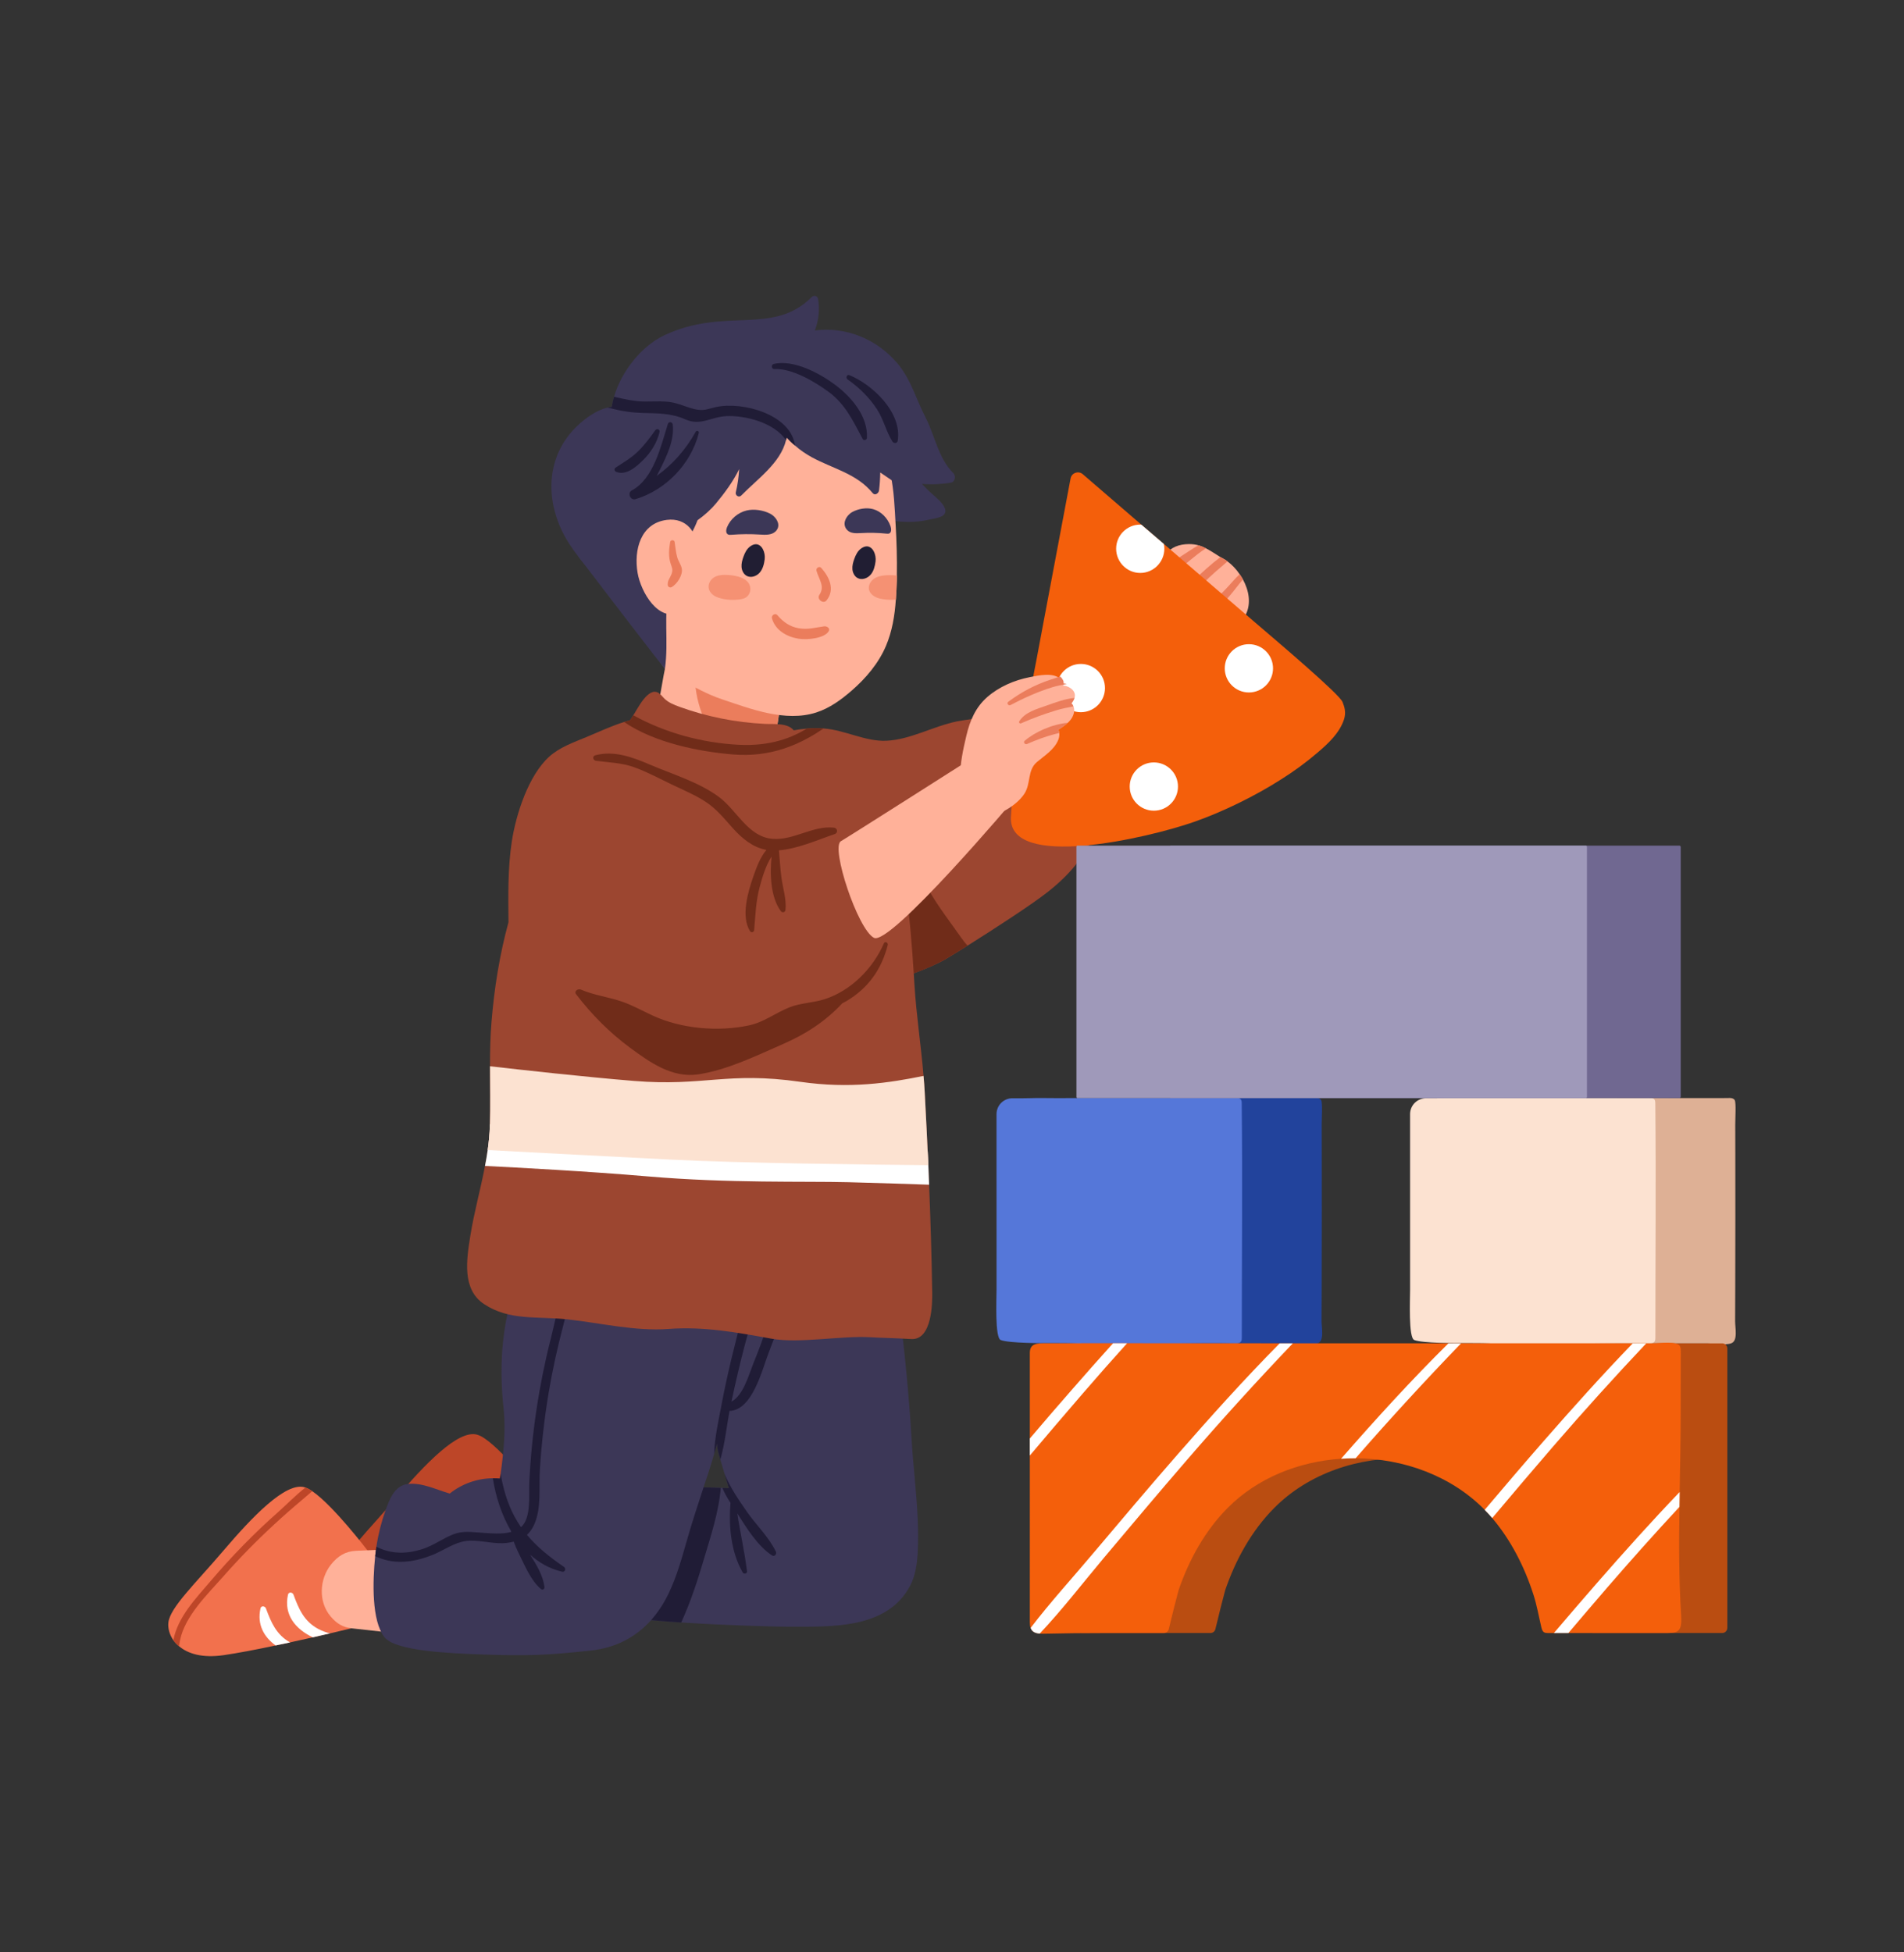 <?xml version="1.0" encoding="utf-8"?>
<!-- Generator: Adobe Illustrator 16.0.0, SVG Export Plug-In . SVG Version: 6.00 Build 0)  -->
<!DOCTYPE svg PUBLIC "-//W3C//DTD SVG 1.1//EN" "http://www.w3.org/Graphics/SVG/1.1/DTD/svg11.dtd">
<svg version="1.1" id="Calque_1" xmlns="http://www.w3.org/2000/svg" xmlns:xlink="http://www.w3.org/1999/xlink" x="0px" y="0px"
	 width="753px" height="772px" viewBox="0 0 753 772" enable-background="new 0 0 753 772" xml:space="preserve">
<rect x="0" y="0" width="753" height="772" fill="#333333" stroke="none"/>
<g>
	<g>
		<path fill="#BD4628" d="M213.653,592.428l-5.274,30.466c0,0-3.817,0.935-9.587,2.28c-0.878,0.191-1.787,0.41-2.749,0.635
			c-1.29,0.3-2.637,0.603-4.063,0.931c-0.632,0.138-1.293,0.274-1.949,0.44c-1.927,0.439-3.932,0.878-5.963,1.318
			c-0.358,0.081-0.715,0.165-1.072,0.246c-1.538,0.331-3.132,0.688-4.726,0.99c-0.33,0.082-0.659,0.138-0.989,0.219
			c-7.609,1.622-15.109,3.049-20.631,3.846c-8.435,1.209-14.094-0.604-17.527-3.515c-0.905-0.715-1.676-1.54-2.279-2.39
			c-1.622-2.311-2.225-4.891-1.979-7.034c0.688-5.962,10.63-15.329,21.785-28.433c11.182-13.104,24.56-27.254,32.113-25.029
			c0.084,0.028,0.165,0.057,0.275,0.111c0.798,0.248,1.732,0.741,2.72,1.429C200.11,574.625,213.653,592.428,213.653,592.428z"/>
		<path fill="#F2714D" d="M145.381,613.221l-5.276,30.465c0,0-3.816,0.935-9.586,2.28c-0.88,0.194-1.786,0.413-2.748,0.632
			c-1.291,0.303-2.637,0.605-4.066,0.936c-0.631,0.135-1.291,0.272-1.95,0.441c-1.923,0.437-3.927,0.878-5.962,1.317
			c-0.356,0.082-0.713,0.166-1.071,0.247c-1.537,0.328-3.131,0.687-4.724,0.99c-0.331,0.081-0.661,0.135-0.99,0.218
			c-7.608,1.622-15.108,3.05-20.631,3.846c-8.434,1.209-14.094-0.605-17.527-3.517c-0.905-0.712-1.677-1.537-2.279-2.39
			c-1.621-2.308-2.227-4.889-1.979-7.033c0.687-5.961,10.632-15.331,21.786-28.433c11.182-13.103,24.561-27.253,32.115-25.027
			c0.082,0.027,0.164,0.055,0.276,0.108c0.796,0.247,1.728,0.743,2.717,1.429C131.837,595.418,145.381,613.221,145.381,613.221z"/>
		<path fill="#FFB199" d="M165.142,612.231l-24.235,1.068c-4.346,0.194-7.344,2.104-10.05,5.511
			c-4.521,5.699-5.033,14.66-0.114,20.436c2.474,2.9,4.745,4.312,8.534,4.745c12.286,1.395,39.443,4.37,38.913,3.286
			C177.502,645.885,165.142,612.231,165.142,612.231z"/>
		<g>
			<path fill="#3C3757" d="M362.934,614.018c-0.247,4.505-0.906,9.118-2.995,13.102c-9.094,17.336-31.457,16.156-47.774,16.21
				c-4.533,0.026-25.302-0.523-42.747-1.676c-4.285-0.275-8.352-0.576-11.922-0.935c-6.813-0.659-11.87-1.456-13.216-2.39
				c-3.791-2.665-0.162-10.08,0.605-14.146c1.402-7.254,3.683-14.259,6.098-21.237c1.1-3.158,2.143-6.319,3.104-9.424
				c1.621,0.109,3.299,0.303,5.001,0.578c5.413,0.934,1.675-4.863,7.197-5.551c2.802-0.355,7.583-0.412,11.95-0.328
				c2.555,0.027,5.001,0.109,6.813,0.191c0.222,0,0.44,0.027,0.634,0.027c1.593,0.057,2.581,0.109,2.581,0.109
				s-0.769-2.581-1.675-5.604c-0.028-0.055-0.028-0.109-0.056-0.165c-0.55-1.868-1.153-3.874-1.647-5.548
				c-0.274-1.019-0.55-1.925-0.715-2.584c-0.356-1.264-0.521-2.498-0.577-3.707c-0.138-1.979,0-3.93-0.025-5.991
				c0-0.274,0-0.521-0.028-0.796c-0.275-7.032-2.228-13.819-5.028-20.219c-2.637-6.045-6.732-11.539-8.406-17.939v-0.084
				c0.659-0.878,1.371-1.702,2.143-2.471c4.258-4.148,10.111-6.403,16.346-7.556c2.087-0.413,4.204-0.688,6.319-0.878
				c1.564-0.137,3.104-0.219,4.642-0.275c2.308-0.084,4.617-0.109,6.787-0.056c0.987,0,1.95,0.028,2.883,0.056
				c0.632,0.028,1.263,0.028,1.896,0.082c7.939,0.33,15.796,1.346,23.68,2.308c3.242,0.413,6.54,0.989,9.836,0.935
				c2.995-0.056,5.823-0.824,8.709-1.4c-0.028-0.989-0.11-1.951-0.137-2.939c-0.057-1.32,1.839-1.238,2.005,0
				c0.108,0.85,0.192,1.729,0.303,2.609c0.439-0.056,0.853-0.138,1.265-0.194c2.252-0.19,2.745,3.629,0.547,3.958
				c-0.466,0.056-0.878,0.137-1.318,0.192c1.951,16.1,3.517,32.28,4.479,48.46c0.603,10.633,2.005,21.428,2.445,32.145
				C363.124,605.281,363.152,609.676,362.934,614.018z"/>
			<path fill="#201C36" d="M266.285,588.549c-5.522,0.688-1.784,6.484-7.197,5.551c-1.702-0.275-3.38-0.469-5.001-0.578
				c-0.962,3.104-2.005,6.266-3.104,9.424c-2.415,6.979-4.695,13.983-6.098,21.237c-0.768,4.066-4.396,11.481-0.605,14.146
				c2.033,1.428,12.749,2.526,25.138,3.324c3.736-8.16,6.538-16.813,9.037-25.302c2.611-8.764,5.854-18.545,6.594-27.939
				C280.106,588.221,270.735,587.975,266.285,588.549z"/>
			<path fill="#201C36" d="M305.323,615.145c-5.714-3.74-10.027-10.824-13.735-16.622c1.153,7.692,2.912,15.221,3.846,22.939
				c0.11,0.906-1.265,1.152-1.677,0.466c-4.696-8.104-5.604-18.295-4.863-27.582c-1.209-1.895-2.39-3.873-3.212-5.906
				c1.593,0.057,2.581,0.109,2.581,0.109s-0.769-2.581-1.675-5.604c2.224,5.412,5.522,10.192,8.871,15.027
				c3.629,5.166,8.655,9.945,11.376,15.658C307.274,614.565,306.341,615.802,305.323,615.145z"/>
		</g>
		<path fill="#3C3757" d="M288.593,515.886c-0.605-2.28-1.621-4.367-3.27-6.101c-4.617-4.86-11.977-6.729-18.377-7.469
			c-9.561-1.127-19.369-0.385-28.986-0.577c-2.443-0.054-4.916-0.139-7.361-0.22c-1.017-0.029-2.031-0.083-3.05-0.14
			c-5.712-0.244-11.426-0.604-17.142-1.044c0.962-2.582,2.033-5.137,3.132-7.637c0.467-1.099-0.961-2.005-1.62-0.962
			c-1.705,2.748-3.214,5.522-4.561,8.353c-0.605-0.055-1.211-0.082-1.787-0.139c-2.664-0.219-2.692,3.985-0.027,4.178
			c-6.894,16.566-8.377,34.643-6.4,52.772c0.935,8.599,0.028,17.279-1.155,25.963c-0.109,0.634-0.191,1.265-0.272,1.895
			c-0.936-0.108-1.868-0.137-2.805-0.137c-6.125,0.028-12.251,2.196-17.059,6.044c-5.494-1.593-10.851-4.369-16.482-3.792
			c-5.359,0.55-7.39,6.207-8.983,10.658c-1.483,4.095-2.749,8.983-3.545,14.178c-0.163,1.237-0.331,2.471-0.468,3.735
			c-1.016,9.943-1.455,25.588,3.701,32.064c4.309,5.413,25.284,6.341,38.935,6.809c17.639,0.604,25.113,0.328,42.668-1.564
			c9.86-1.072,17.801-5.276,23.817-12.035c2.665-2.993,4.973-6.481,6.868-10.411c3.268-6.73,5.245-13.956,7.307-21.153
			c2.005-7.033,4.285-13.983,6.565-20.934c0.687-2.006,1.346-4.039,2.006-6.044c0.771-2.39,1.512-4.779,2.198-7.199
			c0.412-1.346,0.797-2.69,1.153-4.036c2.967-10.991,5-22.115,5.66-33.516c0.137-2.5,0.218-5.002,0.218-7.528
			C289.499,525.557,289.802,520.393,288.593,515.886z"/>
		<path fill="#201C36" d="M239.307,495.555c-3.79,0.771-6.591,2.971-8.708,5.965c-4.477,6.234-6.043,15.85-7.775,22.415
			c-2.39,9.04-4.395,18.16-5.932,27.391c-1.623,9.862-2.749,19.835-3.379,29.833c-0.441,7.063,0.74,15.662-2.446,22.199
			c-0.713,1.512-1.649,2.692-2.664,3.654c4.12,4.942,9.12,8.871,14.668,12.691c0.934,0.66,0.358,2.143-0.796,1.867
			c-4.89-1.152-9.093-3.541-12.636-6.73c2.555,4.039,5.055,8.105,5.688,12.747c0.138,0.825-0.717,1.403-1.402,0.825
			c-4.12-3.462-6.456-9.559-8.874-14.313c-0.743-1.484-1.347-2.941-1.868-4.424c-1.401,0.356-2.857,0.604-4.479,0.632
			c-4.613,0.138-9.834-1.456-14.365-0.881c-4.673,0.605-8.793,3.683-13.106,5.441c-6.483,2.639-13.544,3.901-20.301,1.596
			c-0.852-0.306-1.73-0.662-2.557-1.019c0.137-1.265,0.305-2.498,0.468-3.735c0.166,0.081,0.303,0.137,0.466,0.219
			c5.797,2.774,11.76,2.637,17.804,0.687c4.367-1.428,7.966-4.175,12.17-5.825c3.71-1.455,7.225-0.878,11.153-0.631
			c3.627,0.22,7.968,0.716,11.73-0.303c-0.026-0.137-0.082-0.274-0.082-0.412c-3.681-6.234-6.044-13.572-7.172-20.822
			c0.937,0,1.869,0.028,2.805,0.137c0.081-0.63,0.163-1.261,0.272-1.895c1.018,5.822,2.611,11.51,5.469,16.867
			c0.797,1.483,1.675,2.857,2.581,4.204c4.15-3.437,3.078-12.941,3.298-17.692c0.905-19.26,3.792-38.38,8.543-57.061
			c2.033-7.994,4.038-20.082,9.67-27.803c2.803-3.845,6.513-6.594,11.538-7.278C239.938,493.99,240.105,495.392,239.307,495.555z"/>
		<path fill="#201C36" d="M315.35,490.5c-0.082,8.025-1.812,16.265-4.229,24.314c-2.087,6.978-4.698,13.847-7.172,20.275
			c-2.58,6.675-6.344,22.607-15.439,22.91c-1.181,6.348-1.84,13.023-3.624,19.232c-0.274-1.019-0.55-1.925-0.715-2.584
			c-0.356-1.264-0.521-2.498-0.577-3.707c-0.356,1.346-0.741,2.69-1.153,4.036c0.081-3.321,0.55-6.673,1.128-10.027
			c0.547-3.186,1.206-6.347,1.784-9.394c1.127-6.071,2.474-12.116,3.901-18.131c0.383-1.54,0.77-3.105,1.152-4.646
			c1.458-5.824,2.913-11.811,4.507-17.772c2.499-9.314,5.41-18.572,9.558-27.032c0.307-0.605,1.457-0.33,1.375,0.385
			c-1.209,8.899-3.681,17.663-6.291,26.372c-1.784,5.963-3.624,11.867-5.164,17.802c-1.867,7.225-3.57,14.478-5.111,21.786
			c4.672-2.555,6.705-10.223,8.436-14.533c2.171-5.356,4.201-10.798,6.016-16.265c0.963-2.911,1.814-5.879,2.611-8.846
			c2.225-8.212,4.12-16.564,7.197-24.423C313.896,489.322,315.378,489.403,315.35,490.5z"/>
		<path fill="#9C4630" d="M441.859,306.797c-0.768,0.384-8.352,4.889-8.187,1.182c0.028-1.017-0.631-1.678-1.483-1.896
			c0.878-4.697,2.829-8.818,5.632-12.941c1.949-2.854,3.982-5.604,4.944-8.982c1.483-5.273,0.166-10.162-4.423-13.352
			c-14.89-10.41-23.68,7.089-36.621,10.88c-7.526,2.196-15.52,2.087-23.212,3.599c-9.313,1.867-18.518,7.281-28.051,7.665
			c-8.269,0.356-16.317-4.257-24.724-4.862c-0.219-0.025-0.44-0.057-0.659-0.057c-2.006-0.081-4.011-0.054-5.991,0.111
			c-1.756,0.136-3.486,0.359-5.188,0.686c-4.342,0.826-8.573,2.227-12.528,4.26c-0.496,0.247-0.55,0.797-0.303,1.209
			c0.193,0.355,0.575,0.604,1.016,0.466c2.914-0.798,5.825-1.456,8.736-1.95c-0.274,1.044-0.466,2.115-0.55,3.159
			c-0.082,0.771-0.138,1.539-0.162,2.308c-0.771,1.922-1.047,3.873-0.441,5.66c-0.192,1.1-0.44,2.198-0.905,3.27
			c-1.843,4.367-5.275,7.828-7.09,12.251c-3.486,8.543-2.253,18.298,1.455,26.538c8.187,18.27,8.299,41.293,27.83,45.082
			c5.908,1.155,17.776-1.702,27.966-5.274c0.825-0.276,1.649-0.575,2.446-0.88c5.274-1.951,9.917-4.01,12.774-5.715
			c2.144-1.262,5.11-3.103,8.489-5.217c10.74-6.731,25.687-16.457,31.896-21.375c18.132-14.396,16.977-24.119,30.245-42.883
			C446.146,307.813,443.59,305.973,441.859,306.797z"/>
		<path fill="#702C19" d="M380.157,370.861c-4.148-5.908-9.012-12.197-12.61-18.435c-1.977-3.433-1.62-7.391-3.242-10.933
			c-2.03-4.451-4.972-8.681-7.553-12.804c-0.934-1.455-2.886-0.466-2.64,1.127c0.66,4.343,1.128,8.79,1.814,13.16
			c1.044,8.515,2.115,17.032,2.968,25.548c0.551,5.522-0.386,11.62,0.025,17.28c0.825-0.276,1.649-0.575,2.446-0.88
			c5.274-1.951,9.917-4.01,12.774-5.715c2.144-1.262,5.11-3.103,8.489-5.217C381.778,373.032,380.953,371.988,380.157,370.861z"/>
		<g>
			<path fill="#FFB199" d="M491.556,229.161c-0.384-0.716-0.824-1.401-1.29-2.062c-1.402-2.061-3.104-3.82-4.807-5.082
				c-0.605-0.469-1.209-0.824-1.786-1.152c-0.357-0.194-0.688-0.387-1.019-0.551c-2.031-1.236-3.817-2.501-5.741-3.463
				c-0.933-0.493-1.922-0.906-2.966-1.209c-1.127-0.303-2.336-0.466-3.707-0.466c-3.985,0.028-7.199,1.235-9.592,4.367
				c-0.547,0.716,0.359,1.567,1.073,1.401c0.357-0.08,0.688-0.164,1.017-0.246c0.138,0.688,0.303,1.4,0.521,2.087
				c0.358,1.183,0.824,2.336,1.374,3.489c1.374,2.886,3.295,5.631,5.551,8.049c0.384,0.412,0.768,0.824,1.181,1.209
				c2.033,1.977,4.286,3.681,6.594,4.947c0.74,0.409,1.483,0.769,2.224,1.071c0.222,0.082,0.44,0.19,0.632,0.301
				c5.084,2.556,7.939,9.423,11.896,1.181C494.882,238.554,493.892,233.443,491.556,229.161z"/>
			<path fill="#EB7D5C" d="M476.913,216.852c-4.312,2.721-8.074,6.512-12.279,9.424c-1.511,1.1-3.104,2.061-4.807,2.802
				c-0.771,0.303-1.703-0.385-1.209-1.209c1.152-1.921,2.801-3.599,4.642-5.082c2.227-1.841,4.753-3.407,7.006-4.862
				c1.209-0.798,2.417-1.565,3.682-2.281C474.991,215.945,475.98,216.358,476.913,216.852z"/>
			<path fill="#EB7D5C" d="M485.459,222.018c-1.594,1.402-3.215,2.773-4.836,4.176c-3.434,2.968-6.237,6.042-9.258,9.34
				c-0.082,0.084-0.165,0.166-0.247,0.246c-0.356,0.413-0.962,0.085-0.99-0.411c-0.027-0.356,0-0.688,0.057-1.044
				c0.384-3.9,4.258-7.031,6.975-9.478c1.787-1.593,3.629-3.132,5.495-4.532c0.331,0.164,0.661,0.356,1.019,0.551
				C484.25,221.193,484.854,221.549,485.459,222.018z"/>
			<path fill="#EB7D5C" d="M491.556,229.161c-1.84,2.114-3.488,4.448-5.191,6.4c-1.787,2.032-3.545,4.341-5.55,6.291
				c-1.153,1.152-2.416,2.198-3.792,2.995c-0.713,0.412-1.318-0.385-1.042-1.047c0.521-1.152,1.209-2.277,1.979-3.32
				c2.115-2.941,4.998-5.581,7.359-8.107c1.624-1.73,3.188-3.652,4.947-5.273C490.731,227.76,491.172,228.445,491.556,229.161z"/>
		</g>
		<g>
			<path fill="#F45F0B" d="M531.478,284.683c-1.845,5.319-6.059,9.216-10.221,12.798c-4.581,3.947-9.479,7.529-14.588,10.742
				c-10.217,6.533-22.962,12.799-34.391,16.802c-18.803,6.584-73.472,19.119-72.471-1.845c0.476-10.322,3.158-25.807,5.213-36.655
				c0.476-2.37,0.896-4.794,1.369-7.162c0.476-2.476,0.948-4.952,1.423-7.428c0.686-3.687,1.37-7.372,2.106-11.06
				c1.055-5.636,2.107-11.218,3.16-16.852c3.424-18.277,6.898-36.554,10.322-54.828c0.422-2.209,3.107-3.108,4.794-1.686
				c1.687,1.475,3.316,2.896,5.003,4.317c6.058,5.216,12.167,10.481,18.223,15.696c2.951,2.529,5.899,5.057,8.848,7.584
				c11.852,10.218,23.648,20.382,35.498,30.549c9.531,8.162,33.917,28.808,35.182,31.967
				C531.687,279.468,532.477,281.73,531.478,284.683z"/>
			<path fill="#FFFFFF" d="M460.48,217.003c0,5.269-4.267,9.587-9.533,9.587c-5.265,0-9.532-4.318-9.532-9.587
				c0-5.267,4.268-9.533,9.532-9.533c0.157,0,0.315,0,0.474,0.054c2.951,2.529,5.899,5.057,8.848,7.584
				C460.428,215.688,460.48,216.32,460.48,217.003z"/>
			<circle fill="#FFFFFF" cx="493.917" cy="264.312" r="9.545"/>
			<circle fill="#FFFFFF" cx="427.456" cy="272.117" r="9.546"/>
			<circle fill="#FFFFFF" cx="456.325" cy="311.066" r="9.545"/>
		</g>
		<g>
			<path fill="#3C3757" d="M375.995,190.889c-3.755,0.627-7.596,0.797-11.406,0.484c1.363,1.421,2.73,2.816,4.236,4.126
				c1.622,1.395,4.268,3.611,4.922,5.718c1.054,3.413-3.813,3.696-6.372,4.295c-7.623,1.791-14.878,0.567-22.474-0.882
				c-4.579-0.852-7.139-1.109-9.271,3.586c-1.594,3.554-1.451,8.53-2.137,12.286c-0.822,4.723-1.877,9.418-2.615,14.198
				c-0.143,0.026-0.257,0.083-0.37,0.142c-8.734,3.156-17.95,4.637-26.997,6.598c-9.388,2.048-18.688,5.233-28.361,5.832
				c-3.754,0.229-8.25-0.283-12.715-1.45c-0.654,3.442-1.824,6.825-3.528,9.673c-3.671-5.406-8.479-10.016-12.572-15.076
				c-6.857-8.42-15.249-16.188-21.167-25.292c-9.815-15.133-10.214-34.476,3.671-47.192c3.071-2.816,7.311-5.833,11.491-6.743
				c0.54-0.114,1.081-0.197,1.623-0.228c0.199-1.338,0.511-2.703,0.881-4.04c2.96-10.185,10.981-20.113,19.827-24.292
				c24.067-11.38,42.984,0.282,58.405-15.192c0.738-0.741,2.218-0.454,2.445,0.653c0.738,4.04,0.313,8.593-1.253,12.604
				c12.146-1.565,24.323,3.214,32.572,12.916c5.463,6.397,7.425,14.195,11.235,21.534c3.757,7.312,4.98,16.015,10.954,21.962
				C378.129,188.215,377.761,190.633,375.995,190.889z"/>
			<path fill="#FFB199" d="M307.123,271.65c-1.563-1.536-5.319-1.42-7.225-1.763c-3.669-0.655-7.311-1.451-10.923-2.446
				c-4.752-1.28-9.388-2.873-13.969-4.667c-2.303-0.881-4.608-1.791-6.882-2.758c0.424-3.757,0.738-7.511,0.822-11.207
				c0.03-1.053-1.421-1.14-1.763-0.229c-1.165,3.241-2.104,6.57-2.931,9.984c-0.767,0.114-1.224,1.14-0.368,1.677
				c-2.105,9.133-3.33,18.607-5.066,27.624c-2.417,12.772-2.275,30.154-17.379,34.079c-1.111,0.287-1.081,1.88,0,2.191
				c7.651,2.134,12.26-2.902,15.132-9.33c6.23,8.534,17.836,9.729,27.737,8.39c4.865-0.624,10.782-1.791,14.566-5.176
				c4.066-3.64,4.748-9.132,5.632-14.224c0.142-0.827,0.284-1.679,0.454-2.503c1.08-6.287,2.275-12.546,3.103-18.833
				C308.46,279.53,309.714,274.099,307.123,271.65z"/>
			<path fill="#EB7D5C" d="M307.123,271.65c-1.563-1.536-5.319-1.42-7.225-1.763c-3.669-0.655-7.311-1.451-10.923-2.446
				c-4.752-1.28-9.388-2.873-13.969-4.667c-1.024,10.3,1.794,20.824,7.91,29.33c5.175,7.167,13.823,10.327,22.045,9.189
				c1.08-6.287,2.275-12.546,3.103-18.833C308.46,279.53,309.714,274.099,307.123,271.65z"/>
			<path fill="#FFB199" d="M354.203,207.444c-0.367-6.54-0.623-13.341-1.99-19.798c-1.167-5.548-3.983-9.473-6.941-13.143
				c-2.304-2.844-5.119-5.434-8.619-8.08c-6.911-5.262-17.894-7.596-26.313-9.698c-11.865-2.933-32.032,0.142-43.782,4.862
				c-10.668,4.296-17.893,13.938-21.675,24.521c-4.354,12.177-5.576,27.281-3.785,40.054c1.593,11.353,21.878,38.263,21.878,38.263
				s11.689,8.506,22.442,12.09c11.495,3.869,25.206,9.161,37.38,5.262c5.32-1.707,9.899-5.063,14.082-8.703
				c5.52-4.809,10.554-10.695,13.483-17.58c2.476-5.805,3.5-12.091,3.927-18.379c0.198-2.502,0.313-5.006,0.371-7.482
				c0-0.682,0.026-1.334,0.026-2.02C354.803,220.902,354.603,214.159,354.203,207.444z"/>
			<path fill="#211E33" d="M345.546,218.021c-0.949-1.788-2.736-2.77-5.089-1.026c-1.292,0.957-2.026,2.487-2.58,3.999
				c-0.484,1.319-0.874,2.716-0.76,4.12c0.112,1.401,0.812,2.822,2.051,3.488c1.679,0.904,3.88,0.145,5.128-1.295
				c1.263-1.455,1.726-3.405,1.968-5.271C346.435,220.711,346.171,219.191,345.546,218.021z"/>
			<path fill="#211E33" d="M301.701,217.176c-0.95-1.789-2.737-2.771-5.089-1.027c-1.293,0.957-2.026,2.485-2.58,3.999
				c-0.482,1.323-0.872,2.716-0.76,4.117c0.113,1.405,0.81,2.825,2.052,3.491c1.677,0.901,3.878,0.145,5.127-1.293
				c1.262-1.455,1.726-3.406,1.968-5.275C302.588,219.863,302.326,218.348,301.701,217.176z"/>
			<path fill="#3C3757" d="M305.572,203.797c-0.326-0.254-0.668-0.476-1.019-0.657c-2.639-1.369-6.349-1.956-9.258-1.259
				c-3.444,0.826-6.431,3.376-7.784,6.653c-0.396,0.964-0.528,2.324,0.39,2.815c0.402,0.217,0.887,0.186,1.341,0.145
				c3.77-0.3,7.559-0.33,11.33-0.091c2.175,0.141,4.66,0.259,6.194-1.286C308.819,208.05,307.536,205.334,305.572,203.797z"/>
			<path fill="#3C3757" d="M336.1,203.166c0.296-0.252,0.605-0.471,0.923-0.648c2.388-1.341,5.72-1.889,8.312-1.159
				c3.07,0.864,5.695,3.449,6.847,6.738c0.337,0.967,0.431,2.329-0.401,2.813c-0.363,0.21-0.797,0.17-1.204,0.128
				c-3.366-0.342-6.76-0.415-10.141-0.214c-1.95,0.114-4.176,0.207-5.522-1.356C333.112,207.379,334.313,204.682,336.1,203.166z"/>
			<path fill="#EB7D5C" d="M324.792,224.596c-0.77-0.866-2.182,0.051-1.894,1.102c0.93,3.396,3.478,6.202,1.144,9.561
				c-1.155,1.666,1.544,3.79,2.837,2.189C330.338,233.171,328.013,228.215,324.792,224.596z"/>
			<path fill="#3C3757" d="M356.565,183.38c-1.223-1.964-2.417-4.155-3.783-6.175c-1.138-2.701-2.475-5.289-4.269-7.734
				c-5.632-7.598-14.165-11.38-22.955-14.14c-18.775-5.919-43.524-7.513-61.873,0.993c-1.451,0.655-2.818,1.482-4.152,2.42
				c-1.878,1.336-3.612,2.872-5.236,4.58c-3.869,3.982-7.11,8.731-9.813,13.115c-5.575,8.99-6.943,18.716-6.857,29.13
				c0.143,16.299-8.333,14.536-8.988,14.394c1.023,1.335,33.88,44.463,34.337,44.463c1.534-11.038-0.713-20.738,1.763-31.776
				c1.194-5.431,2.902-10.467,5.403-15.446c1.936-3.813,4.238-7.48,5.72-11.464c2.956-2.104,5.577-4.552,7.281-6.629
				c3.498-4.211,6.799-8.706,9.188-13.597c-0.197,3.1-0.596,6.172-1.337,9.188c-0.284,1.224,1.224,2.221,2.164,1.252
				c6.456-6.599,15.475-12.801,17.691-21.848c0.114-0.37,0.201-0.74,0.257-1.109c1.025,1.165,2.133,2.246,3.301,3.188
				c1.99,1.791,4.238,3.326,6.684,4.665c8.42,4.581,17.694,6.399,24.039,14.165c0.911,1.108,2.362,0.059,2.503-1.022
				c0.285-2.278,0.454-4.695,0.484-7.141c2.986,2.02,6.003,4.066,8.961,6.144c0.74,0.484,2.077,0.028,2.22-0.91
				C359.752,188.672,358.301,186.224,356.565,183.38z"/>
			<path fill="#FFB199" d="M275.569,217.267c0.404-6.562-4.118-12.632-11.816-11.667c-10.472,1.312-13.126,11.941-11.595,20.971
				c1.256,7.389,8.188,19.984,17.442,15.487C277.248,238.342,278.251,225.147,275.569,217.267z"/>
			<path fill="#EB7D5C" d="M269.646,224.914c-0.268-1.543-1.362-2.955-1.795-4.453c-0.573-1.975-0.732-4.127-1.049-6.159
				c-0.14-0.879-1.604-0.862-1.758,0c-0.513,2.874-0.744,5.826,0.199,8.647c0.576,1.716,0.977,2.424,0.301,4.171
				c-0.669,1.729-1.507,2.276-1.477,4.151c0.012,0.803,0.886,1.313,1.588,0.91C267.769,230.978,270.089,227.455,269.646,224.914z"/>
			<path fill="#201C36" d="M330.429,152.295c-6.103-4.602-16.563-10.24-24.441-8.356c-1.118,0.268-0.904,2.102,0.274,2.032
				c6.885-0.411,15.955,4.987,21.355,8.943c6.771,4.963,9.724,11.547,13.558,18.684c0.445,0.824,1.635,0.394,1.677-0.454
				C343.288,164.687,336.802,157.099,330.429,152.295z"/>
			<path fill="#201C36" d="M335.909,148.359c-1.027-0.422-1.508,1.127-0.71,1.687c4.514,3.157,8.532,7.095,11.57,11.704
				c2.664,4.045,3.645,8.861,6.182,12.896c0.473,0.751,1.9,0.747,2.07-0.272C356.87,163.251,345.155,152.142,335.909,148.359z"/>
			<path fill="#201C36" d="M275.168,170.714c-4.08,7.28-9.162,12.964-15.453,17.492c0.438-0.807,0.863-1.624,1.273-2.458
				c2.731-5.524,5.721-11.504,5.08-17.814c-0.109-1.076-1.591-1.382-1.944-0.262c-2.686,8.546-5.569,21.64-14.236,26.262
				c-1.896,1.01-0.602,4.096,1.466,3.473c12.07-3.652,21.97-14.026,25.012-26.184C276.542,170.514,275.539,170.053,275.168,170.714z
				"/>
			<path fill="#201C36" d="M259.15,170.152c-2.122,2.958-4.302,5.941-6.934,8.472c-2.664,2.563-5.69,4.297-8.746,6.306
				c-0.705,0.463-0.495,1.365,0.22,1.664c3.894,1.628,7.949-1.986,10.553-4.544c3.175-3.121,5.551-6.848,6.594-11.187
				C261.091,169.806,259.749,169.319,259.15,170.152z"/>
			<path fill="#201C36" d="M314.407,176.184c-1.168-0.941-2.275-2.022-3.301-3.188c-0.056,0.369-0.143,0.739-0.257,1.109
				c-4.522-6.941-16.212-9.929-23.668-9.531c-6.145,0.343-10.097,3.956-16.13,1.281c-5.717-2.531-11.064-2.362-16.755-2.531
				c-2.075-0.084-4.181-0.201-6.373-0.54c-2.559-0.37-5.063-0.939-7.595-1.594c0.54-0.114,1.081-0.197,1.623-0.228
				c0.199-1.338,0.511-2.703,0.881-4.04c4.041,0.911,8.052,1.851,12.176,1.878c1.479,0,3.015-0.057,4.524-0.057
				c2.359-0.029,4.721,0.029,6.998,0.539c2.729,0.654,5.204,1.793,7.964,2.476c3.868,0.938,5.008,0.03,8.62-0.766
				C293.754,158.658,312.785,163.92,314.407,176.184z"/>
			<path fill="#EB7D5C" d="M325.947,247.7c-3.471,0.474-6.405,1.391-10.004,0.771c-3.594-0.618-6.175-2.467-8.513-5.192
				c-0.854-0.994-2.459,0.07-2.136,1.244c1.307,4.726,5.829,7.31,10.46,8.066c3.775,0.616,10.558-0.246,12.037-3.045
				C328.397,248.401,326.923,247.565,325.947,247.7z"/>
			<path fill="#F59173" d="M287.843,227.391c-0.433-0.028-0.841-0.037-1.202-0.037c-1.504,0-3.058,0.214-4.336,1.041
				c-1.281,0.827-2.229,2.38-2.053,3.976c0.136,1.188,0.864,2.235,1.779,2.933c0.916,0.695,2.006,1.076,3.096,1.353
				c2.438,0.616,4.978,0.748,7.451,0.39c0.879-0.126,1.768-0.324,2.511-0.829c1.098-0.743,1.753-2.157,1.655-3.548
				C296.441,228.443,290.89,227.563,287.843,227.391z"/>
			<path fill="#F59173" d="M354.688,227.613c0,0.686-0.026,1.338-0.026,2.02c-0.059,2.477-0.173,4.98-0.371,7.482
				c-1.735,0.172-3.47,0.115-5.178-0.171c-1.166-0.198-2.361-0.484-3.356-1.108c-1.024-0.596-1.877-1.594-2.104-2.758
				c-0.285-1.594,0.625-3.216,1.936-4.154c1.309-0.939,2.957-1.254,4.551-1.394c0.397-0.027,0.824-0.058,1.278-0.058
				C352.354,227.444,353.493,227.473,354.688,227.613z"/>
		</g>
		<path fill="#9C4630" d="M360.351,529.566c-6.484-0.384-12.666-0.493-16.046-0.715c-11.098-0.712-28.185,2.558-39.147,0.578
			c-13.791-2.499-26.703-4.889-40.822-3.846c-13.05,0.962-26.731-2.336-39.834-3.792c-12.197-1.317-22.993,0.632-33.106-6.071
			c-8.709-5.823-6.922-17.418-5.383-27.004c1.512-9.452,4.064-18.404,5.798-27.609c0.412-2.09,0.769-4.177,1.071-6.291
			c0.438-3.158,0.768-6.347,0.85-9.617v-0.549c0.249-7.635,0.057-15.331,0.057-22.966c0-5.878,0.108-11.786,0.603-17.663
			c1.071-13.022,3.16-26.376,6.705-39.287c-0.11-10.688-0.274-21.566,1.319-31.978c1.646-10.657,6.565-26.125,14.834-33.543
			c4.147-3.737,9.642-5.632,14.724-7.747c4.864-2.005,9.756-4.341,14.838-5.935c0.794-0.247,1.592-0.466,2.389-0.688
			c0.412-0.659,0.853-1.317,1.263-1.977c0.027-0.028,0.027-0.057,0.056-0.085c1.621-2.443,5.851-11.316,9.946-8.733
			c0.878,0.55,1.479,1.428,2.195,2.144c1.649,1.646,3.901,2.555,6.101,3.351c10.797,3.901,22.196,6.183,33.681,6.731
			c3.459,0.19,9.009-0.496,11.457,2.553c0.135,0.195,0.272,0.387,0.382,0.58c0.193,0.328,0.33,0.687,0.469,1.068
			c0.027,0.056,0.056,0.14,0.081,0.194c1.593,0.356,3.133,0.768,4.67,1.235c14.424,4.203,26.484,12.195,31.623,27.719
			c6.756,20.467,8.846,43.652,10.245,65.301c0.109,1.485,0.192,2.969,0.274,4.424c0.741,12.088,2.61,24.093,3.599,36.152
			c0.193,2.144,0.358,4.286,0.468,6.456c0.412,7.774,0.797,15.577,1.181,23.38c0.082,1.813,0.166,3.654,0.248,5.466
			c0.108,2.584,0.219,5.139,0.303,7.719c0.577,14.259,1.015,28.544,1.233,42.749C368.728,515.089,368.672,530.091,360.351,529.566z"
			/>
		<path fill="#FFFFFF" d="M367.438,468.522c-6.896-0.246-19.891-0.659-31.923-0.986c-17.39-0.44-47.144,0.465-79.204-2.281
			c-23.817-2.033-51.729-3.517-64.502-4.147c0.412-2.09,0.769-4.177,1.071-6.291c0.438-3.158,0.768-6.347,0.85-9.617v-0.549
			c1.181-0.248,2.528-0.551,3.985-0.906c12.802-3.215,22.196,0,47.388,1.127c25.163,1.153,39.369,5.055,80.632,7.115
			c33.406,1.678,38.488,2.583,41.152,3.352c0.082,1.813,0.166,3.654,0.248,5.466C367.244,463.388,367.354,465.942,367.438,468.522z"
			/>
		<g>
			<path fill="#FFB199" d="M421.874,271.406c-0.084-0.055-0.156-0.061-0.235-0.094c-0.356-0.108-0.713-0.125-1.056-0.169
				c0.084-0.376,0.052-0.748-0.123-1.111c-0.312-0.666-0.71-1.192-1.203-1.607c-2.889-2.59-8.53-1.31-12.028-0.616
				c-6.064,1.182-12.107,3.781-16.783,7.859c-4.612,4.042-6.884,9.367-8.255,15.238c-1.261,5.389-2.583,11.151-2.396,16.773
				c-1.633,5.97-1.81,13.068,5.07,15.072c6.982,2.025,16.751-3.43,20.262-8.842c2.643-4.061,1.115-9.217,4.902-12.484
				c3.095-2.643,6.956-4.907,8.543-8.928c0.333-0.854,0.439-1.777,0.354-2.61c-0.054-0.461-0.178-0.908-0.333-1.302
				c1.311-0.832,2.57-1.676,3.646-2.716c0.224-0.165,0.438-0.377,0.629-0.587c1.717-1.797,2.406-4.174,1.666-5.93
				c-0.173-0.461-0.424-0.857-0.785-1.202c0.538-0.687,0.997-1.404,1.192-2.133c0.079-0.183,0.111-0.357,0.145-0.529
				C425.377,273.458,423.635,271.993,421.874,271.406z"/>
			<path fill="#EB7D5C" d="M421.899,270.519c-1.92,0.324-3.85,0.699-5.783,1.288c-5.746,1.777-11.198,4.248-16.509,7.043
				c-0.767,0.402-1.607-0.738-0.895-1.271c5.106-3.843,10.647-6.782,16.746-8.778c1.153-0.37,2.453-0.82,3.822-1.263
				c0.494,0.415,0.893,0.944,1.204,1.61c0.178,0.363,0.21,0.735,0.126,1.107c0.341,0.045,0.698,0.061,1.055,0.173
				C421.744,270.458,421.817,270.465,421.899,270.519z"/>
			<path fill="#EB7D5C" d="M423.749,278.151c0.361,0.345,0.612,0.741,0.785,1.202c-2.248,0.441-4.524,0.869-6.722,1.539
				c-4.757,1.441-9.449,3.156-14.008,5.17c-0.476,0.222-1.013-0.301-0.718-0.791c2.376-3.764,7.102-4.891,11.099-6.335
				c3.384-1.214,7.069-2.562,10.756-2.918C424.746,276.747,424.287,277.465,423.749,278.151z"/>
			<path fill="#EB7D5C" d="M418.593,288.586c0.155,0.394,0.279,0.841,0.333,1.302c-0.454,0.098-0.906,0.198-1.354,0.319
				c-3.932,0.979-7.69,2.417-11.39,4.029c-0.802,0.34-1.637-0.661-0.923-1.29c4.051-3.469,10.933-6.56,16.979-7.076
				C421.163,286.91,419.903,287.754,418.593,288.586z"/>
		</g>
		<path fill="#FFB199" d="M383.397,300.482c0,0-46.788,29.809-50.854,32.205c-4.069,2.396,6.641,34.856,13.087,38.204
			c6.449,3.349,55.822-55.179,55.822-55.179L383.397,300.482z"/>
		<path fill="#702C19" d="M329.786,327.32c-8.413-0.892-15.871,5.113-24.293,4.42c-9.683-0.798-14.099-11.33-21.167-16.565
			c-7.939-5.881-18.419-8.974-27.407-12.831c-6.784-2.909-14.102-5.629-21.507-3.639c-1.309,0.353-0.878,2.044,0.296,2.191
			c5.222,0.666,10.218,0.75,15.232,2.577c5.055,1.839,9.895,4.458,14.736,6.78c4.467,2.141,9.196,4.101,13.353,6.821
			c4.372,2.858,7.426,6.722,10.872,10.552c3.709,4.117,7.903,7.533,13.214,8.498c-2.49,2.921-3.957,6.992-5.178,10.486
			c-2.11,6.041-5.006,15.793-1.314,21.644c0.487,0.771,1.563,0.411,1.64-0.444c0.497-5.676,0.646-11.238,2.125-16.803
			c0.925-3.471,2.332-8.547,4.752-12.258c-0.748,7.309-0.309,16.174,3.646,21.556c0.605,0.825,1.78,0.521,1.88-0.507
			c0.41-4.205-1.083-8.579-1.618-12.74c-0.457-3.578-0.704-7.176-0.993-10.768c7.397-0.597,15.209-4.096,22.073-6.44
			C331.553,329.363,331.218,327.473,329.786,327.32z"/>
		<path fill="#702C19" d="M325.735,288.088c-2.033,1.374-4.122,2.691-6.237,3.818c-2.965,1.647-6.017,2.994-9.23,4.065
			c-6.235,2.089-13.02,3.021-20.494,2.39c-12.912-1.072-30.767-4.477-42.964-12.829c0.794-0.247,1.592-0.466,2.389-0.688
			c0.412-0.659,0.853-1.317,1.263-1.977c12.666,7.033,27.362,10.935,41.649,11.676c3.049,0.165,6.044,0.081,8.955-0.247
			c4.754-0.551,9.34-1.758,13.682-3.82c1.483-0.656,2.911-1.453,4.338-2.334c1.98-0.165,3.985-0.192,5.991-0.111
			C325.295,288.031,325.517,288.063,325.735,288.088z"/>
		<path fill="#702C19" d="M349.581,373.029c-4.291,9.969-13.09,18.824-23.513,22.15c-4.544,1.453-9.426,1.444-13.872,3.211
			c-5.613,2.231-10.041,5.887-16.15,7.167c-12.144,2.546-26.525,1.302-37.794-3.86c-4.147-1.903-8.159-4.198-12.496-5.658
			c-5.427-1.824-10.714-2.396-16.066-4.695c-1.062-0.455-2.794,0.633-1.857,1.856c6.108,7.995,13.193,15.134,21.292,21.125
			c7.931,5.864,16.72,12.101,27.036,10.561c11.503-1.722,23.049-7.419,33.612-12.04c9.202-4.029,16.688-8.975,23.381-16.101
			c0.534-0.277,1.076-0.52,1.601-0.829c8.664-5.15,13.928-12.629,16.339-22.248C351.309,372.799,349.965,372.14,349.581,373.029z"/>
		<path fill="#FCE2D1" d="M367.136,460.804c-23.05-0.192-74.313-0.796-101.647-2.197c-23.955-1.207-54.753-2.828-72.607-3.79
			c0.438-3.158,0.768-6.347,0.85-9.617c0.249-7.828,0.057-15.686,0.057-23.515c12.966,1.484,37.389,4.202,56.867,5.796
			c27.856,2.279,36.854-3.802,65.874,0.357c19.573,2.807,34.967,0.457,48.711-2.336c0.193,2.144,0.358,4.286,0.468,6.456
			C366.229,441.547,366.697,451.162,367.136,460.804z"/>
		<path fill="#BD4628" d="M123.484,589.73c-1.317,1.099-2.555,2.226-3.764,3.242c-3.873,3.242-7.665,6.566-11.373,10.001
			c-7.003,6.453-13.682,13.269-19.972,20.411c-6.318,7.17-15.221,15.659-17.171,25.302c-0.164,0.825-0.303,1.621-0.356,2.39
			c-0.905-0.712-1.677-1.537-2.279-2.39c1.674-9.148,8.901-16.566,14.725-23.407c8.269-9.724,17.198-18.9,26.76-27.335
			c3.102-2.746,6.729-6.481,10.714-9.643C121.563,588.549,122.495,589.045,123.484,589.73z"/>
		<path fill="#FFFFFF" d="M130.519,645.966c-0.88,0.194-1.786,0.413-2.748,0.632c-1.291,0.303-2.637,0.605-4.066,0.936
			c-6.758-3.216-11.592-8.873-9.806-16.895c0.274-1.184,1.813-0.963,2.168,0c2.089,5.686,4.179,10.573,9.836,13.597
			C127.442,645.033,128.979,645.609,130.519,645.966z"/>
		<path fill="#FFFFFF" d="M114.721,649.539c-1.537,0.328-3.131,0.687-4.724,0.99c-0.331,0.081-0.661,0.135-0.99,0.218
			c-4.613-3.351-7.416-8.242-5.988-14.67c0.247-1.153,1.813-0.935,2.144,0C107.249,641.681,109.282,646.488,114.721,649.539z"/>
	</g>
	<g>
		<path fill="#22439C" d="M521.063,531.27c-2.602,0.857-6.938,0-9.633,0c-16.516,0-33.032,0-49.547,0c-11.465,0-22.929,0-34.519,0
			c-0.91,0-1.646-0.736-1.646-1.645V435.92c0-0.91,0.736-1.648,1.646-1.648c12.797,0,25.593,0,38.39,0
			c17.17,0,34.342-0.035,51.514,0c1.101,0.005,2.195-0.03,3.292-0.037c0.745-0.002,1.604,0.211,1.942,0.877
			c0.596,1.172,0.193,7.234,0.198,9.684c0.011,4.015,0.021,8.032,0.027,12.051c0.014,8.214,0.019,16.431,0.014,24.646
			c-0.002,9.12-0.018,18.238-0.041,27.357c-0.015,4.558-0.03,9.118-0.05,13.676C522.643,525.12,523.856,530.34,521.063,531.27z"/>
		<path fill="#5577D9" d="M489.469,531.267c-0.195,0.028-0.396,0.037-0.591,0.035c-15.675-0.329-31.092,0.271-46.77,0.35
			c-8.025,0.039-16.315-0.503-24.341-0.447c-5.812,0.039-18.589,0.023-22.004-1.253c-2.347-0.876-1.648-16.141-1.648-20.005
			c0-7.924-0.002-15.845-0.002-23.764c0-8.599-0.002-17.195-0.005-25.792c0-4.365,0-8.732,0-13.1c0-1.291,0-4.037,0-6.676
			c0-3.481,2.827-6.295,6.31-6.274c2.604,0.017,5.378,0.015,6.974-0.041c3.452-0.124,6.903-0.005,10.355-0.013
			c6.83-0.016,13.662-0.03,20.494-0.044c16.962-0.034,33.925,0.014,50.888,0.037c0.494,0,1.032,0.017,1.413,0.329
			c0.495,0.4,0.539,1.122,0.545,1.758c0.32,30.873,0.021,61.75,0.031,92.627c0,0.538-0.012,1.111-0.316,1.555
			C490.505,530.983,490.001,531.192,489.469,531.267z"/>
	</g>
	<g>
		<path fill="#DEB095" d="M684.62,531.27c-2.604,0.857-6.938,0-9.635,0c-16.517,0-33.031,0-49.548,0c-11.464,0-22.925,0-34.517,0
			c-0.908,0-1.646-0.736-1.646-1.645V435.92c0-0.91,0.737-1.648,1.646-1.648c12.798,0,25.594,0,38.391,0
			c17.17,0,34.342-0.035,51.513,0c1.099,0.005,2.193-0.03,3.294-0.037c0.744-0.002,1.602,0.211,1.942,0.877
			c0.593,1.172,0.19,7.234,0.197,9.684c0.012,4.015,0.021,8.032,0.027,12.051c0.015,8.214,0.02,16.431,0.015,24.646
			c-0.002,9.12-0.019,18.238-0.045,27.357c-0.013,4.558-0.027,9.118-0.046,13.676C686.199,525.12,687.413,530.34,684.62,531.27z"/>
		<path fill="#FCE2D1" d="M653.025,531.267c-0.197,0.028-0.396,0.037-0.591,0.035c-15.675-0.329-31.091,0.271-46.771,0.35
			c-8.026,0.039-16.313-0.503-24.339-0.447c-5.812,0.039-18.59,0.023-22.004-1.253c-2.35-0.876-1.649-16.141-1.649-20.005
			c0-7.924-0.002-15.845-0.002-23.764c0-8.599-0.005-17.195-0.005-25.792c0-4.365,0-8.732,0-13.1c0-1.291,0-4.037,0-6.676
			c0-3.481,2.827-6.295,6.31-6.274c2.602,0.017,5.378,0.015,6.974-0.041c3.452-0.124,6.901-0.005,10.355-0.013
			c6.831-0.016,13.662-0.03,20.494-0.044c16.962-0.034,33.926,0.014,50.888,0.037c0.494,0,1.032,0.017,1.414,0.329
			c0.491,0.4,0.538,1.122,0.545,1.758c0.319,30.873,0.021,61.75,0.028,92.627c0,0.538-0.012,1.111-0.314,1.555
			C654.063,530.983,653.558,531.192,653.025,531.267z"/>
	</g>
	<g>
		<path fill="#BA4D11" d="M633.755,531.27h-5.266H480.362h-5.267h-47.401c-1.091,0-1.976,0.927-1.976,2.07v110.411
			c0,1.144,0.885,2.069,1.976,2.069h51.069c0.909,0,1.701-0.642,1.916-1.568c0.938-4.057,3.618-14.646,3.875-15.397
			c4.132-12.079,10.468-23.501,19.327-32.44c27.516-27.765,79.379-25.932,104.73,3.983c7.372,8.694,12.701,19.175,16.248,30.159
			c0.217,0.666,2.455,9.931,3.305,13.693c0.21,0.932,1.002,1.57,1.917,1.57h51.075c1.09,0,1.975-0.926,1.975-2.069V533.34
			c0-1.144-0.885-2.07-1.975-2.07H633.755z"/>
		<path fill="#F45F0B" d="M657.729,645.829h-45.511c-0.55,0-1.127-0.026-1.601-0.303c-0.628-0.405-0.853-1.207-1.036-1.952
			c-1.022-4.305-1.784-8.818-3.16-13.016c-3.543-10.995-8.884-21.465-16.243-30.161c-0.012-0.015-0.026-0.028-0.026-0.042
			c-0.956-1.113-1.942-2.203-2.979-3.24c-13.199-13.448-32.103-20.307-51.061-20.397h-0.026c-1.916,0-3.817,0.051-5.708,0.182
			h-0.025c-16.793,1.129-33.085,7.583-44.894,19.508c-8.869,8.96-15.193,20.363-19.339,32.447
			c-0.25,0.733-2.939,11.348-3.871,15.413c-0.221,0.904-1.022,1.562-1.929,1.562h-22.8c-8.319,0-16.597,0.079-24.889,0.277
			c-0.526,0-0.996,0-1.431-0.055c-1.862-0.144-3.083-0.749-3.595-2.256c-0.223-0.577-0.327-1.286-0.327-2.164V535.086
			c0-3.947,3.017-3.843,6.31-3.843h26.594c1.835,0.026,3.713,0.026,5.551,0c20.109,0.026,40.249,0.026,60.36,0.026h147.817
			c2.033,0,9.538-1.076,10.495,1.154c0.303,0.655,0.303,1.403,0.303,2.11c0,7.836-0.026,15.641-0.026,23.474
			c0,10.625-0.223,21.344-0.407,32.05c-0.025,1.955-0.079,3.937-0.079,5.88c-0.221,14.377-0.221,28.717,0.657,42.911
			C665.312,646.078,663.202,645.829,657.729,645.829z"/>
		<path fill="#FFFFFF" d="M445.733,531.243c-5.907,6.538-11.731,13.157-17.499,19.836c-7.033,8.13-14.012,16.346-20.961,24.56v-6.73
			c5.631-6.622,11.289-13.216,17.031-19.752c5.248-6.019,10.55-12.006,15.878-17.913C442.025,531.27,443.893,531.27,445.733,531.243
			z"/>
		<path fill="#FFFFFF" d="M511.281,531.27c-14.284,14.974-28.212,30.304-41.759,45.99c-11.123,12.885-22.112,25.932-33.076,38.982
			c-8.296,9.89-16.317,20.328-25.247,29.806c-1.867-0.136-3.076-0.741-3.599-2.25c7.803-10.221,16.596-19.81,24.808-29.589
			c10.989-13.022,21.979-26.044,33.188-38.873c13.104-15,26.454-29.863,40.494-44.066H511.281z"/>
		<path fill="#FFFFFF" d="M651.065,531.27c-12.557,13.304-24.821,26.88-36.789,40.736c-8.107,9.393-16.136,18.852-24.125,28.35
			c-0.956-1.113-1.942-2.203-2.979-3.24c7.663-9.064,15.362-18.092,23.17-27.024c11.506-13.159,23.196-26.214,35.37-38.821H651.065z
			"/>
		<path fill="#FFFFFF" d="M577.819,531.27c-14.284,14.809-28.187,29.945-41.703,45.441h-0.028c-1.923,0-3.819,0.053-5.713,0.19
			c13.681-15.634,27.665-31.015,42.444-45.632H577.819z"/>
		<path fill="#FFFFFF" d="M664.273,590.061c-0.028,1.949-0.082,3.927-0.082,5.879c-9.726,10.467-19.23,21.128-28.571,31.922
			c-5.137,5.963-10.247,11.951-15.357,17.968h-5.714c5.688-6.676,11.373-13.322,17.142-19.919
			C642.296,613.769,653.094,601.736,664.273,590.061z"/>
	</g>
	<g>
		<path fill="#706891" d="M664.166,434.271H462.861c-0.03,0-0.056-0.023-0.056-0.054v-99.735c0-0.032,0.025-0.058,0.056-0.058
			h201.305c0.294,0,0.531,0.237,0.531,0.531v98.786C664.697,434.036,664.46,434.271,664.166,434.271z"/>
		<path fill="#9F99BA" d="M627.173,434.271H426.156c-0.242,0-0.438-0.194-0.438-0.437v-98.972c0-0.24,0.195-0.438,0.438-0.438
			h201.017c0.242,0,0.438,0.198,0.438,0.438v98.972C627.611,434.077,627.415,434.271,627.173,434.271z"/>
	</g>
</g>
</svg>
